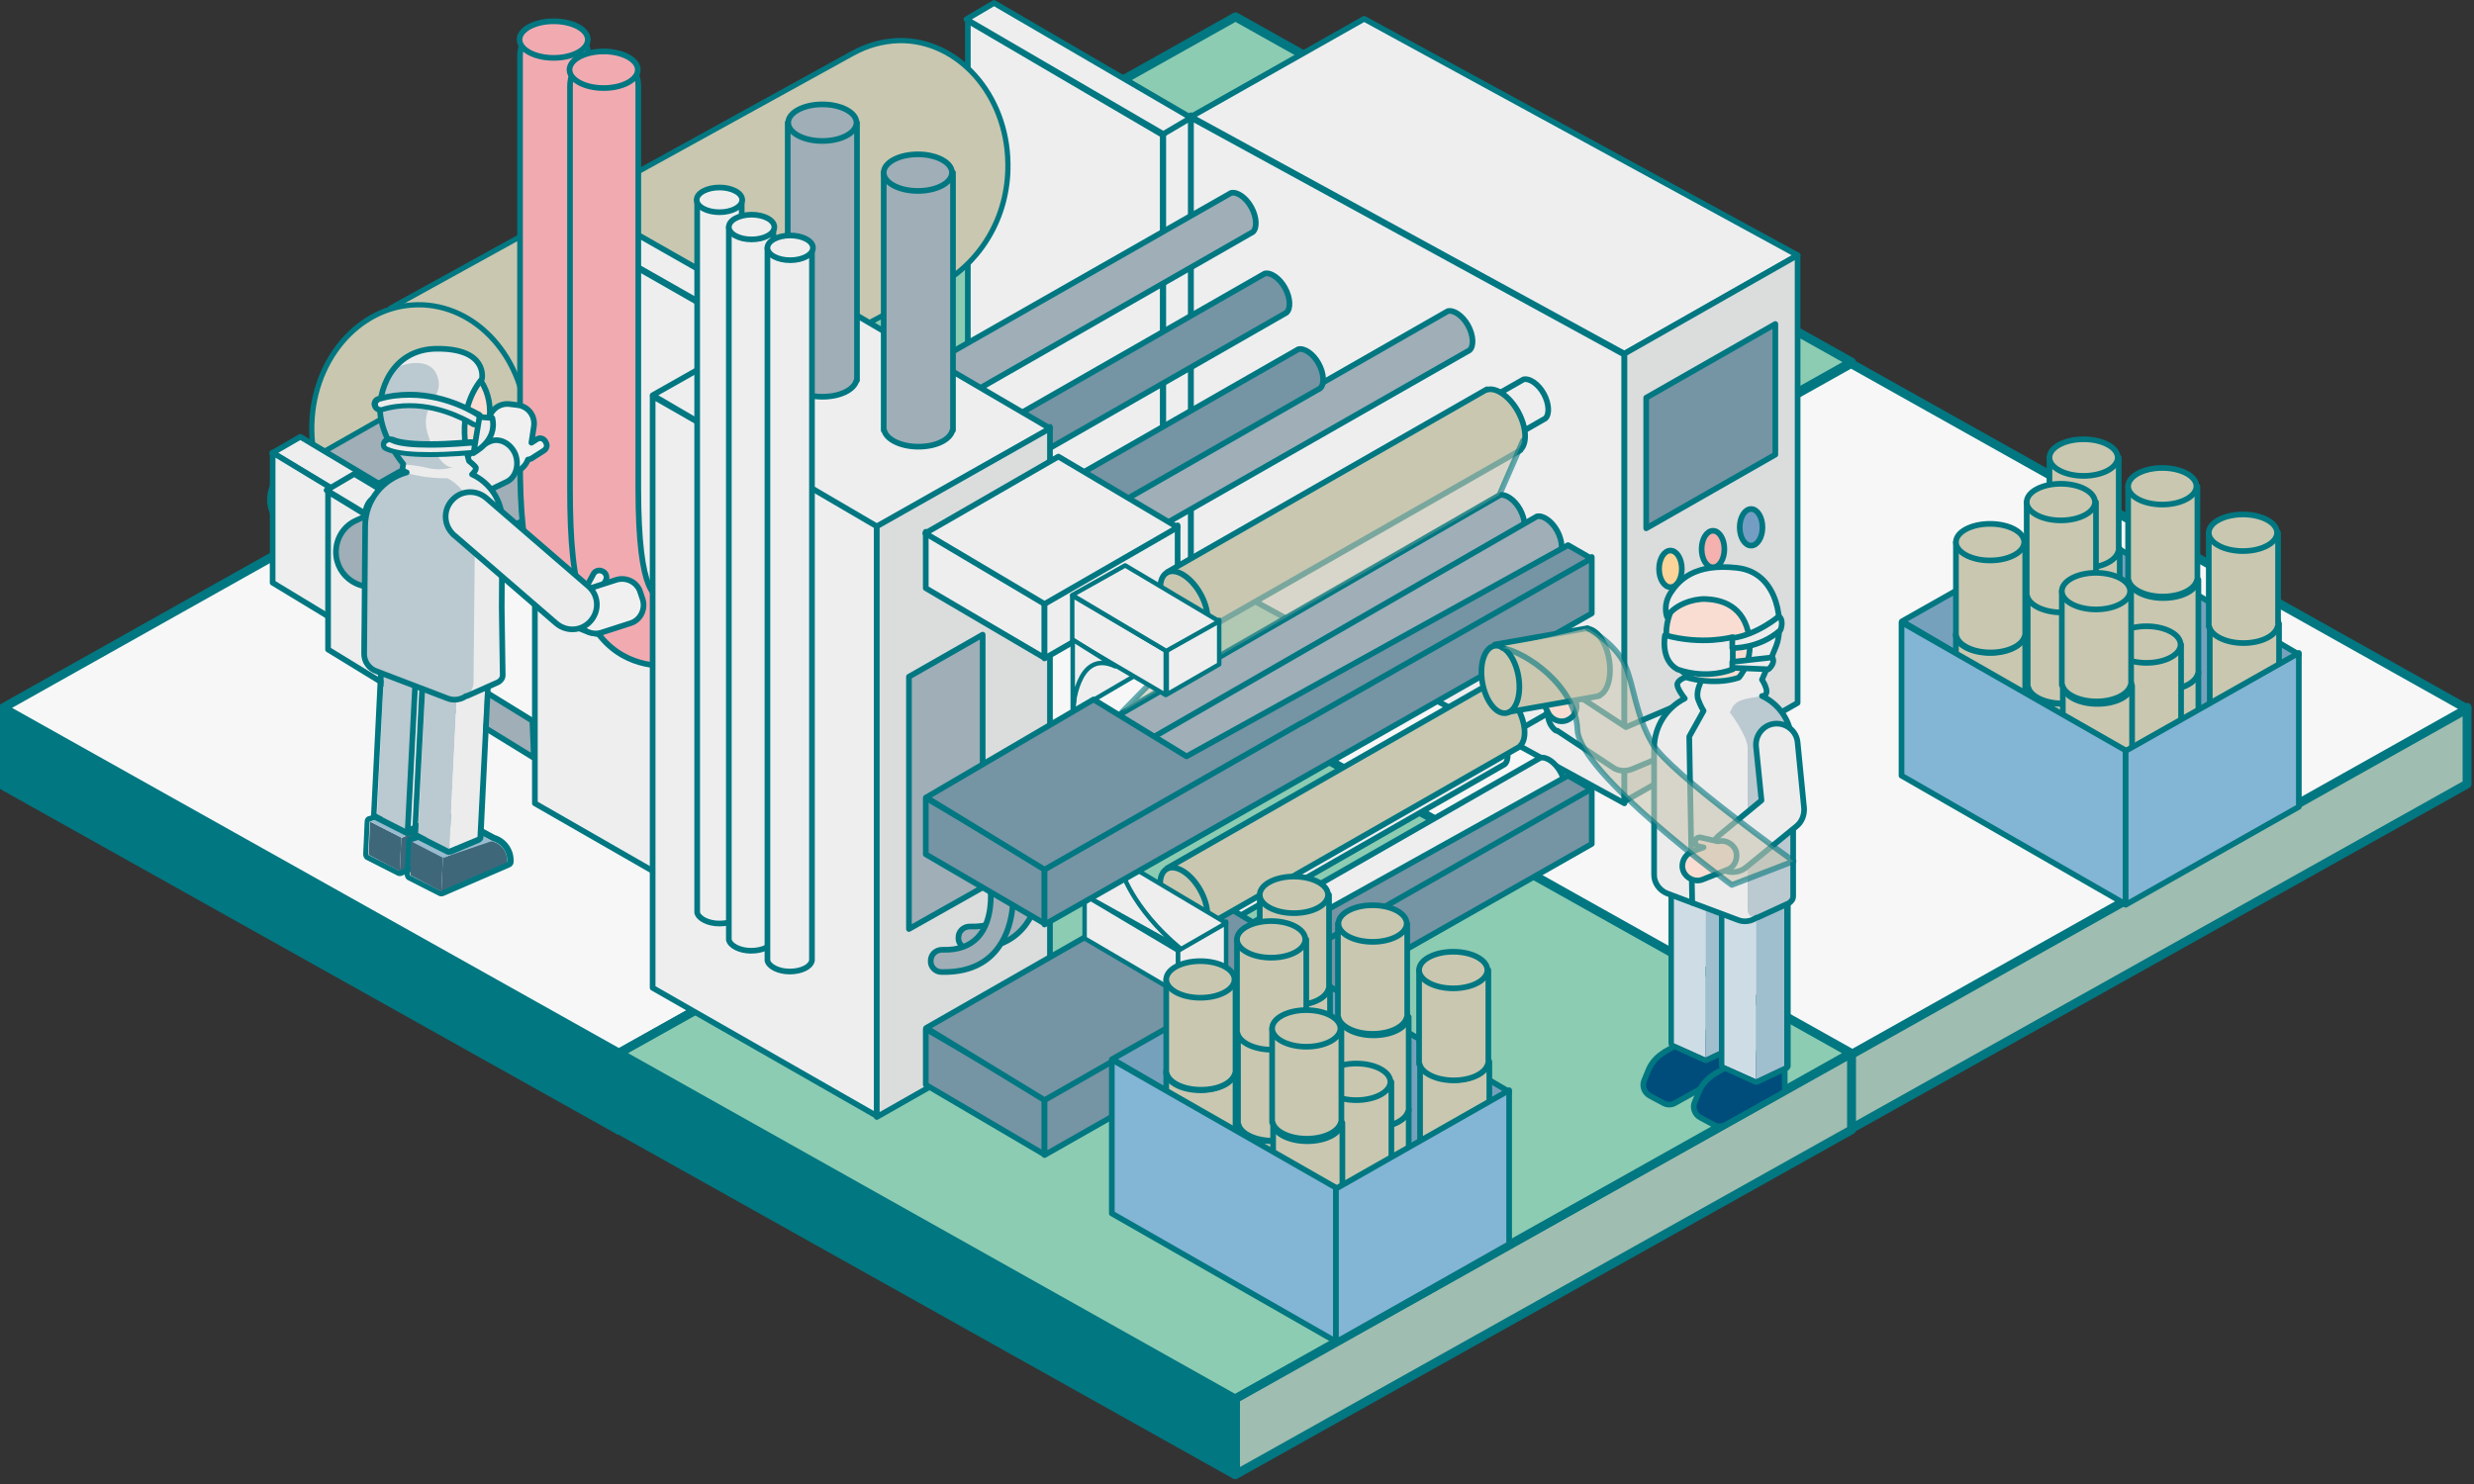 <?xml version="1.0" encoding="utf-8"?>
<!-- Generator: Adobe Illustrator 23.0.0, SVG Export Plug-In . SVG Version: 6.00 Build 0)  -->
<svg version="1.1" xmlns="http://www.w3.org/2000/svg" xmlns:xlink="http://www.w3.org/1999/xlink" x="0px" y="0px"
	 viewBox="0 0 500 300" style="enable-background:new 0 0 500 300;" xml:space="preserve">
<rect x="0" y="0" width="500" height="300" fill="#333333" stroke="none"/>
<style type="text/css">
	.st0{fill:#9FBDB0;stroke:#007781;stroke-width:1.796;stroke-linecap:round;stroke-linejoin:round;stroke-miterlimit:10;}
	.st1{fill:#8CCCB3;stroke:#007781;stroke-width:1.796;stroke-linecap:round;stroke-linejoin:round;stroke-miterlimit:10;}
	.st2{fill:#007781;stroke:#007781;stroke-width:1.796;stroke-linecap:round;stroke-linejoin:round;stroke-miterlimit:10;}
	.st3{fill:#F7F7F7;stroke:#007781;stroke-width:1.796;stroke-linecap:round;stroke-linejoin:round;stroke-miterlimit:10;}
	.st4{fill:#EEEEEF;stroke:#007781;stroke-width:1.146;stroke-linecap:round;stroke-linejoin:round;stroke-miterlimit:10;}
	.st5{fill:#C9C7B0;stroke:#007781;stroke-width:1.057;stroke-linecap:round;stroke-linejoin:round;stroke-miterlimit:10;}
	.st6{fill:#EEEEEF;stroke:#007781;stroke-width:1.057;stroke-linecap:round;stroke-linejoin:round;stroke-miterlimit:10;}
	.st7{fill:#9FAEB7;stroke:#007781;stroke-width:1.057;stroke-linecap:round;stroke-linejoin:round;stroke-miterlimit:10;}
	.st8{fill:#9FAEB7;stroke:#007781;stroke-width:1.146;stroke-linecap:round;stroke-linejoin:round;stroke-miterlimit:10;}
	.st9{fill:#F2AAB1;stroke:#007781;stroke-width:1.146;stroke-linecap:round;stroke-linejoin:round;stroke-miterlimit:10;}
	.st10{fill:#7594A4;stroke:#007781;stroke-width:1.146;stroke-linecap:round;stroke-linejoin:round;stroke-miterlimit:10;}
	.st11{fill:#DBDCDC;stroke:#007781;stroke-width:1.146;stroke-linecap:round;stroke-linejoin:round;stroke-miterlimit:10;}
	.st12{fill:#FAD499;stroke:#007781;stroke-width:1.146;stroke-linecap:round;stroke-linejoin:round;stroke-miterlimit:10;}
	.st13{fill:#F4B1AE;stroke:#007781;stroke-width:1.146;stroke-linecap:round;stroke-linejoin:round;stroke-miterlimit:10;}
	.st14{fill:#749DC4;stroke:#007781;stroke-width:1.146;stroke-linecap:round;stroke-linejoin:round;stroke-miterlimit:10;}
	.st15{fill:#C9C7B0;stroke:#007781;stroke-width:1.146;stroke-linecap:round;stroke-linejoin:round;stroke-miterlimit:10;}
	.st16{fill:#EEEEEF;stroke:#007781;stroke-width:0.902;stroke-linecap:round;stroke-linejoin:round;stroke-miterlimit:10;}
	
		.st17{opacity:0.6;fill:#C9C7B0;stroke:#007781;stroke-width:1.146;stroke-linecap:round;stroke-linejoin:round;stroke-miterlimit:10;}
	.st18{fill:#004D7C;stroke:#007781;stroke-width:1.146;stroke-linecap:round;stroke-linejoin:round;stroke-miterlimit:10;}
	.st19{fill:#CEDDE5;}
	.st20{fill:#9FBECE;}
	.st21{fill:#007781;}
	.st22{fill:#ECECED;stroke:#007781;stroke-width:1.146;stroke-linecap:round;stroke-linejoin:round;stroke-miterlimit:10;}
	.st23{fill:#BBC9D0;}
	.st24{fill:#ECECED;}
	.st25{fill:none;stroke:#9FBECE;stroke-width:1.146;stroke-linecap:round;stroke-linejoin:round;stroke-miterlimit:10;}
	.st26{fill:#FADDD2;stroke:#007781;stroke-width:1.146;stroke-linecap:round;stroke-linejoin:round;stroke-miterlimit:10;}
	.st27{fill:none;stroke:#007781;stroke-width:1.146;stroke-linecap:round;stroke-linejoin:round;stroke-miterlimit:10;}
	.st28{fill:#75A1BD;stroke:#007781;stroke-width:1.146;stroke-linecap:round;stroke-linejoin:round;stroke-miterlimit:10;}
	.st29{fill:#83B5D5;stroke:#007781;stroke-width:1.146;stroke-linecap:round;stroke-linejoin:round;stroke-miterlimit:10;}
	.st30{fill:#F0F0F0;stroke:#007781;stroke-width:1.146;stroke-linecap:round;stroke-linejoin:round;stroke-miterlimit:10;}
	.st31{fill:#3E677A;}
	.st32{fill:#99BBCD;}
</style>
<g id="レイヤー_2">
	<g>
		<polygon class="st0" points="374.2,89.2 249.7,158.9 249.7,143.4 374.2,73.7 		"/>
		<polygon class="st1" points="249.7,143.1 125.2,73.2 249.7,3.4 374.2,73.2 		"/>
	</g>
	<g>
		<polygon class="st0" points="249.5,158.8 125.1,228.5 125.1,213 249.5,143.3 		"/>
		<polygon class="st2" points="0.6,158.8 125.1,228.5 125.1,213 0.6,143.3 		"/>
		<polygon class="st3" points="125.1,212.9 0.6,143.1 125.1,73.2 249.6,143.1 		"/>
	</g>
	<g>
		<polygon class="st0" points="498.6,158.5 374.1,228.2 374.1,212.7 498.6,143 		"/>
		<polygon class="st2" points="249.6,158.5 374.1,228.2 374.1,212.7 249.6,143 		"/>
		<polygon class="st3" points="374.1,213.2 249.5,143.3 374.1,73.5 498.6,143.3 		"/>
	</g>
	<g>
		<polygon class="st2" points="125.1,228.4 249.6,298.1 249.6,282.6 125.1,212.9 		"/>
		<polygon class="st0" points="374.2,228.4 249.7,298.1 249.7,282.6 374.2,212.9 		"/>
		<polygon class="st1" points="249.6,282.8 125.1,212.9 249.6,143.1 374.1,212.9 		"/>
	</g>
</g>
<g id="レイヤー_1">
	<g>
		<g>
			<polygon class="st4" points="235,121.7 195.6,98.6 195.6,4.2 235,27.3 			"/>
			<polygon class="st4" points="240.7,117.6 235.1,120.9 235.1,26.6 240.7,23.3 			"/>
			<polygon class="st4" points="240.7,23.8 235.1,27.1 195.3,3.9 200.9,0.6 			"/>
		</g>
		<g>
			<path class="st5" d="M203.7,33c-0.2-13.9-10.1-25-22-24.8c-3.4,0.1-6.5,1-9.4,2.6L78.9,62.3L94.5,109c0,0,86.7-46.7,95-51.2
				C197.8,53.4,203.9,44.2,203.7,33z"/>
			
				<ellipse transform="matrix(1 -1.494167e-02 1.494167e-02 1 -1.286 1.276)" class="st5" cx="84.7" cy="86.7" rx="21.7" ry="25.1"/>
			
				<ellipse transform="matrix(1 -1.494167e-02 1.494167e-02 1 -1.286 1.276)" class="st6" cx="84.7" cy="86.7" rx="6.6" ry="7.6"/>
			<path class="st7" d="M89.6,86.6c0-3.1-2.3-5.7-5-5.6c-0.5,0-1,0.1-1.5,0.3l0,0l0,0c-0.4,0.2-0.7,0.4-1.1,0.6L57.9,95.6l3.2,10.8
				l25.5-14.4c0.1,0,0.2-0.1,0.3-0.1l0.1-0.1l0,0C88.6,90.7,89.7,88.8,89.6,86.6z"/>
			
				<ellipse transform="matrix(1 -1.494167e-02 1.494167e-02 1 -1.503 0.899)" class="st7" cx="59.4" cy="101" rx="4.9" ry="5.7"/>
		</g>
		<g>
			<polygon class="st4" points="77.1,98.1 71.5,101.4 55,91.6 60.7,88.3 			"/>
			<polygon class="st4" points="68.3,125.8 55.1,117.8 55.1,91.5 68.3,99.5 			"/>
			<path class="st8" d="M124.5,85.7l-38.6,17.7c-2.5,1.1-4.1,3.6-4.1,6.4v0c0,5.1,5.3,8.5,9.9,6.4l31.8-14.5L124.5,85.7z"/>
			<polygon class="st4" points="82.3,141.1 66.3,131.3 66.3,99.4 82.3,109.2 			"/>
			<polygon class="st4" points="88.1,137.1 82.4,140.4 82.4,108.5 88.1,105.2 			"/>
			<polygon class="st4" points="88.1,105.7 82.4,109 66,99.1 71.6,95.8 			"/>
			<path class="st8" d="M110.6,87.6L72,105.2c-2.5,1.1-4.1,3.6-4.1,6.4v0c0,5.1,5.3,8.5,9.9,6.4l31.8-14.5L110.6,87.6z"/>
			<polygon class="st4" points="153.4,188.4 108.1,162.4 108.1,42.3 153.4,68.2 			"/>
			<polygon class="st4" points="159.2,184.3 153.5,187.6 153.5,67.5 159.2,64.2 			"/>
			<polygon class="st4" points="159.2,64.7 153.5,68 107.8,42 113.5,38.7 			"/>
			<polygon class="st8" points="73.8,124.9 107.6,145.7 107.9,153.2 73.7,132.2 			"/>
			<path class="st9" d="M124.2,128.5c-4.5,0-12.7-1.6-16.5-12.5c-1.9-5.3-2.6-12.3-2.6-23.4V11.3c0-3.8,3.1-6.9,6.9-6.9
				s6.9,3.1,6.9,6.9v81.3c0,22.2,3.7,22.2,5.4,22.2c3.8,0,6.9,3.1,6.9,6.9S128,128.5,124.2,128.5z"/>
			<g>
				<ellipse class="st9" cx="111.9" cy="8" rx="6.9" ry="3.7"/>
			</g>
			<path class="st9" d="M134.3,134.6c-4.5,0-12.7-1.6-16.5-12.5c-1.9-5.3-2.6-12.3-2.6-23.4V17.4c0-3.8,3.1-6.9,6.9-6.9
				s6.9,3.1,6.9,6.9v81.3c0,22.2,3.7,22.2,5.4,22.2c3.8,0,6.9,3.1,6.9,6.9C141.2,131.6,138.1,134.6,134.3,134.6z"/>
			<g>
				<ellipse class="st9" cx="122" cy="14.1" rx="6.9" ry="3.7"/>
			</g>
		</g>
		<g>
			<polygon class="st4" points="328.3,162.4 240.7,114.5 240.7,23.8 328.3,71.7 			"/>
			<g>
				<path class="st8" d="M222.7,113.2L297,70.8l0,0c0.9-0.8,0.8-3-0.3-5c-1.1-2-2.9-3.2-4.1-2.9l0,0l-74.3,42.5L222.7,113.2z"/>
				
					<ellipse transform="matrix(0.871 -0.491 0.491 0.871 -25.222 122.41)" class="st8" cx="220.5" cy="109.2" rx="2.5" ry="4.6"/>
			</g>
			<g>
				<path class="st8" d="M188.4,84l64.8-37.1l0,0c0.9-0.8,0.8-3-0.3-5c-1.1-2-2.9-3.2-4.1-2.9l0,0L183.9,76L188.4,84z"/>
				<ellipse transform="matrix(0.871 -0.491 0.491 0.871 -15.293 101.795)" class="st8" cx="186.2" cy="80" rx="2.5" ry="4.6"/>
			</g>
			<g>
				<path class="st10" d="M195.2,100.3L260,63.2l0,0c0.9-0.8,0.8-3-0.3-5c-1.1-2-2.9-3.2-4.1-2.9l0,0l-64.8,37.1L195.2,100.3z"/>
				
					<ellipse transform="matrix(0.871 -0.491 0.491 0.871 -22.436 107.224)" class="st10" cx="193" cy="96.3" rx="2.5" ry="4.6"/>
			</g>
			<g>
				<path class="st10" d="M202,115.6l64.8-37.1l0,0c0.9-0.8,0.8-3-0.3-5c-1.1-2-2.9-3.2-4.1-2.9l0,0l-64.8,37.1L202,115.6z"/>
				
					<ellipse transform="matrix(0.871 -0.491 0.491 0.871 -29.093 112.528)" class="st10" cx="199.7" cy="111.7" rx="2.5" ry="4.6"/>
			</g>
			<polygon class="st4" points="328.3,71.5 240.7,23.6 275.7,3.8 363.3,51.6 			"/>
			<polygon class="st11" points="363.3,142.1 328.3,162 328.3,71.5 363.3,51.6 			"/>
			<polygon class="st10" points="358.8,91.9 332.7,106.8 332.7,80.4 358.8,65.5 			"/>
			<ellipse class="st12" cx="337.6" cy="115" rx="2.3" ry="3.7"/>
			<ellipse class="st13" cx="346.2" cy="111" rx="2.3" ry="3.7"/>
			<ellipse class="st14" cx="353.9" cy="106.6" rx="2.3" ry="3.7"/>
		</g>
		<g>
			<polygon class="st4" points="177.2,225.6 131.9,199.7 131.9,80.1 177.2,106 			"/>
			<polygon class="st11" points="212.2,205.9 177.2,225.8 177.2,106.1 212.2,86.3 			"/>
			<polygon class="st8" points="198.6,179.4 183.7,187.8 183.7,136.8 198.6,128.3 			"/>
			<polygon class="st4" points="212.2,86.6 177.2,106.4 131.9,79.9 166.9,60.1 			"/>
			<g>
				<path class="st8" d="M159.2,24.8v52.1h0.1c0.4,1.8,3.3,3.3,6.9,3.3s6.4-1.4,6.9-3.3h0.1V24.8H159.2z"/>
				<ellipse class="st8" cx="166.2" cy="24.8" rx="6.9" ry="3.7"/>
			</g>
			<g>
				<path class="st8" d="M178.6,34.9v52.1h0.1c0.4,1.8,3.3,3.3,6.9,3.3s6.4-1.4,6.9-3.3h0.1V34.9H178.6z"/>
				<ellipse class="st8" cx="185.5" cy="34.9" rx="6.9" ry="3.7"/>
			</g>
			<g>
				<path class="st4" d="M140.9,40.4v144.1h0c0.3,1.2,2.2,2.2,4.5,2.2c2.3,0,4.2-0.9,4.5-2.2h0V40.4H140.9z"/>
				<ellipse class="st4" cx="145.4" cy="40.4" rx="4.6" ry="2.5"/>
			</g>
			<g>
				<path class="st4" d="M147.3,45.9V190h0c0.3,1.2,2.2,2.2,4.5,2.2s4.2-0.9,4.5-2.2h0V45.9H147.3z"/>
				<ellipse class="st4" cx="151.9" cy="45.9" rx="4.6" ry="2.5"/>
			</g>
			<g>
				<path class="st4" d="M155.1,50.1v144.1h0c0.3,1.2,2.2,2.2,4.5,2.2c2.3,0,4.2-0.9,4.5-2.2h0V50.1H155.1z"/>
				<ellipse class="st4" cx="159.7" cy="50.1" rx="4.6" ry="2.5"/>
			</g>
			<polygon class="st4" points="211.1,133 187.1,118.9 187.1,107.5 211.1,121.6 			"/>
			<polygon class="st4" points="238,117.6 211.1,133.1 211.1,121.7 238,106.2 			"/>
			<polygon class="st4" points="238,106.6 211.1,122.1 187,107.8 213.9,92.3 			"/>
		</g>
		<g>
			<g>
				<path class="st4" d="M239.3,191.6l64.8-37.1l0,0c0.9-0.8,0.8-3-0.3-5c-1.1-2-2.9-3.2-4.1-2.9l0,0l-64.8,37.1L239.3,191.6z"/>
				
					<ellipse transform="matrix(0.871 -0.491 0.491 0.871 -61.591 140.674)" class="st4" cx="237.1" cy="187.6" rx="2.5" ry="4.6"/>
			</g>
			<g>
				<path class="st4" d="M250.9,198.2l64.8-37.1l0,0c0.9-0.8,0.8-3-0.3-5c-1.1-2-2.9-3.2-4.1-2.9l0,0l-64.8,37.1L250.9,198.2z"/>
				
					<ellipse transform="matrix(0.871 -0.491 0.491 0.871 -63.344 147.217)" class="st4" cx="248.7" cy="194.2" rx="2.5" ry="4.6"/>
			</g>
			<polygon class="st10" points="211.1,233.4 187.1,219.3 187.1,208 211.1,222 			"/>
			<polygon class="st10" points="321.7,170.6 211.1,233.5 211.1,222.1 321.7,159.3 			"/>
			<polygon class="st10" points="321.6,159.5 316.9,156.8 258.2,189.5 239.3,178 187.2,207.8 211.1,222.4 263.1,192.7 263.2,192.8 
							"/>
		</g>
		<g>
			<g>
				<g>
					<path class="st4" d="M247.5,181.6l64.8-37.1l0,0c0.9-0.8,0.8-3-0.3-5c-1.1-2-2.9-3.2-4.1-2.9l0,0L243,173.7L247.5,181.6z"/>
					
						<ellipse transform="matrix(0.871 -0.491 0.491 0.871 -55.651 143.389)" class="st4" cx="245.2" cy="177.7" rx="2.5" ry="4.6"/>
				</g>
				<g>
					<path class="st15" d="M242.7,187.8l64.5-36.9l0-0.1c1.4-1.3,1.2-4.6-0.5-7.7c-1.8-3.1-4.5-5-6.3-4.4l0-0.1l-64.5,36.9
						L242.7,187.8z"/>
					<ellipse transform="matrix(0.871 -0.491 0.491 0.871 -58.404 141)" class="st15" cx="239.3" cy="181.7" rx="3.8" ry="7"/>
				</g>
				<g>
					<polygon class="st16" points="238.1,200.8 219.2,189.7 219.2,180.7 238.1,191.8 					"/>
					<polygon class="st16" points="247.8,195.2 238.1,200.9 238.1,191.9 247.8,186.3 					"/>
					<polygon class="st16" points="247.8,186.6 238.1,192.2 219.1,180.9 228.8,175.3 					"/>
				</g>
			</g>
			<polygon class="st16" points="216.9,143.9 233.1,134.4 218.2,127.8 			"/>
			<path class="st16" d="M226.6,175.8c0,0,2,7.6,11.9,15.9c0,0-18.3-10.2-18.3-10.2l1.3-14.9L226.6,175.8z"/>
			<g>
				<path class="st8" d="M196.4,191.8c-0.2,0-0.3,0-0.5,0c-1.3,0-2.3-1.1-2.2-2.3c0-1.2,1-2.2,2.3-2.2c0,0,0,0,0.1,0
					c3.2,0.1,5.5-0.8,7.1-2.5c3.2-3.4,2.6-9.4,2.6-9.4c-0.1-1.3,0.8-2.4,2-2.5c1.3-0.1,2.4,0.8,2.5,2c0,0.3,0.8,8-3.8,13
					C204.1,190.5,200.7,191.8,196.4,191.8z"/>
				<path class="st8" d="M190.8,196.5c-0.2,0-0.3,0-0.5,0c-1.3,0-2.3-1.1-2.2-2.3c0-1.2,1-2.2,2.3-2.2c0,0,0,0,0.1,0
					c3.2,0.1,5.5-0.8,7.1-2.5c3.2-3.4,2.6-9.4,2.6-9.4c-0.1-1.3,0.8-2.4,2-2.5c1.3-0.1,2.4,0.8,2.5,2c0,0.3,0.8,8-3.8,13
					C198.5,195.2,195.1,196.5,190.8,196.5z"/>
				<g>
					<path class="st8" d="M219.7,158.7l87.8-50.7l0,0c0.9-0.8,0.8-3-0.3-5c-1.1-2-2.9-3.2-4.1-2.9l0,0l-87.8,50.7L219.7,158.7z"/>
					
						<ellipse transform="matrix(0.871 -0.491 0.491 0.871 -47.337 124.49)" class="st4" cx="213.4" cy="152.4" rx="2.5" ry="4.6"/>
				</g>
				<g>
					<path class="st8" d="M227.2,163l87.8-50.7l0,0c0.9-0.8,0.8-3-0.3-5c-1.1-2-2.9-3.2-4.1-2.9l0,0L222.7,155L227.2,163z"/>
					<ellipse transform="matrix(0.871 -0.491 0.491 0.871 -49.09 131.033)" class="st4" cx="225" cy="159" rx="2.5" ry="4.6"/>
				</g>
				<polygon class="st10" points="211.1,186.7 187.1,172.7 187.1,161.3 211.1,175.4 				"/>
				<polygon class="st10" points="321.7,124 211.1,186.9 211.1,175.5 321.7,112.6 				"/>
				<polygon class="st10" points="321.6,112.9 316.9,110.2 239.8,152.9 221,141.4 187.2,161.2 211.1,175.8 263.1,146.1 263.2,146.1 
									"/>
			</g>
			<g>
				<g>
					<path class="st4" d="M247.5,121.7l64.8-37.1l0,0c0.9-0.8,0.8-3-0.3-5c-1.1-2-2.9-3.2-4.1-2.9l0,0L243,113.7L247.5,121.7z"/>
					
						<ellipse transform="matrix(0.871 -0.491 0.491 0.871 -26.201 135.656)" class="st4" cx="245.2" cy="117.7" rx="2.5" ry="4.6"/>
				</g>
				<g>
					<path class="st15" d="M242.7,127.9L307.3,91l0-0.1c1.4-1.3,1.2-4.6-0.5-7.7s-4.5-5-6.3-4.4l0-0.1l-64.5,36.9L242.7,127.9z"/>
					
						<ellipse transform="matrix(0.871 -0.491 0.491 0.871 -28.954 133.267)" class="st15" cx="239.3" cy="121.8" rx="3.8" ry="7"/>
				</g>
				<polyline class="st17" points="307.8,89.1 303,100.1 226.8,143.9 244.6,125.7 				"/>
				<g>
					<polygon class="st16" points="235.6,140.5 216.7,129.4 216.7,120.4 235.6,131.5 					"/>
					<polygon class="st16" points="246.4,134.3 235.8,140.4 235.8,131.5 246.4,125.3 					"/>
					<polygon class="st16" points="246.4,125.6 235.7,131.6 216.7,120.3 227.4,114.3 					"/>
				</g>
			</g>
			<path class="st16" d="M216.8,129.3v14.4c0,0,0.7-12.7,8.6-9L216.8,129.3z"/>
		</g>
	</g>
	<g>
		<path class="st18" d="M346.1,209c-1-0.5-2.2-0.5-3.2,0l-6.6,3.7c0,0,0,0,0,0l-0.1,0.1l0,0c-1.3,0.8-2.4,2-3,3.4l-0.9,2.2
			c-0.5,1.1,0,2.5,1.1,3.1l2.8,1.5c0.7,0.4,1.6,0.4,2.3,0l12-6.7v-4c0-0.6-0.3-1.1-0.8-1.4L346.1,209z"/>
		<g>
			<polygon class="st19" points="344.7,213.8 338.2,210.9 338.2,178.4 344.7,181.3 			"/>
			<polygon class="st20" points="350.4,211.1 344.7,213.8 344.7,180.6 350.4,177.9 			"/>
			<g>
				<path class="st21" d="M350.4,177.9v33.2l-5.7,2.7v0l-6.4-2.9v-32.5l6.4,2.9v-0.7L350.4,177.9 M350.4,176.8c-0.2,0-0.3,0-0.5,0.1
					l-5.7,2.7c-0.1,0-0.2,0.1-0.2,0.1l-5.2-2.4c-0.2-0.1-0.3-0.1-0.5-0.1c-0.2,0-0.4,0.1-0.6,0.2c-0.3,0.2-0.5,0.6-0.5,1v32.5
					c0,0.4,0.3,0.9,0.7,1l6.4,2.9c0.2,0.1,0.3,0.1,0.5,0.1c0.2,0,0.4-0.1,0.6-0.2l5.6-2.6c0.4-0.2,0.7-0.6,0.7-1v-33.2
					c0-0.4-0.2-0.8-0.5-1C350.8,176.9,350.6,176.8,350.4,176.8L350.4,176.8z"/>
			</g>
		</g>
		<path class="st18" d="M356.3,213.4c-1-0.5-2.2-0.5-3.2,0l-6.6,3.7c0,0,0,0,0,0l-0.1,0.1l0,0c-1.3,0.8-2.4,2-3,3.4l-0.9,2.2
			c-0.5,1.1,0,2.5,1.1,3.1l2.8,1.5c0.7,0.4,1.6,0.4,2.3,0l12-6.7v-4c0-0.6-0.3-1.1-0.8-1.4L356.3,213.4z"/>
		<g>
			<polygon class="st19" points="354.9,218.2 348.4,215.3 348.4,182.7 354.9,185.7 			"/>
			<polygon class="st20" points="360.6,215.5 354.9,218.2 354.9,185 360.6,182.3 			"/>
			<g>
				<path class="st21" d="M360.6,182.3v33.2l-5.7,2.7v0l-6.4-2.9v-32.5l6.4,2.9V185L360.6,182.3 M360.6,181.2c-0.2,0-0.3,0-0.5,0.1
					l-5.7,2.7c-0.1,0-0.2,0.1-0.2,0.1l-5.2-2.4c-0.2-0.1-0.3-0.1-0.5-0.1c-0.2,0-0.4,0.1-0.6,0.2c-0.3,0.2-0.5,0.6-0.5,1v32.5
					c0,0.4,0.3,0.9,0.7,1l6.4,2.9c0.2,0.1,0.3,0.1,0.5,0.1c0.2,0,0.4-0.1,0.6-0.2l5.6-2.6c0.4-0.2,0.7-0.6,0.7-1v-33.2
					c0-0.4-0.2-0.8-0.5-1C361,181.2,360.8,181.2,360.6,181.2L360.6,181.2z"/>
			</g>
		</g>
		<path class="st22" d="M314.3,147.6c-1.6-1.4-1.9-3.7-0.8-5.5c1.3-1.9,3.9-2.5,5.8-1.2l9.3,6.1l10.1-4.3c2.1-0.9,4.6,0.1,5.5,2.2
			c0.9,2.1-0.1,4.6-2.2,5.5l-12.2,5.1c-1.3,0.5-2.8,0.4-3.9-0.4l-11.2-7.4C314.6,147.8,314.4,147.7,314.3,147.6z"/>
		<g>
			<path class="st23" d="M357,183.2l-13.8-5.1c-1.5-0.5-2.5-1.9-2.5-3.5V150c0-7.3,7.3-12.3,14.2-9.8l0.4,0.1
				c4.1,1.5,6.8,5.4,6.8,9.8v29.5C362,182.3,359.4,184.1,357,183.2z"/>
			<path class="st24" d="M351.2,186l-14.4-5.4c-1.5-0.6-2.6-2.1-2.6-3.7v-25.6c0-7.9,7.8-13.4,15.2-10.6h0c4.3,1.6,7.1,5.7,7.1,10.3
				v31.3C356.5,185.1,353.8,187,351.2,186z"/>
			<path class="st23" d="M362.4,148.5l-10.8-8.3l-2,3.8c0,0,3.5,4.6,3.6,7.1c0,3.1,0,32.9,0,32.9c0,1.1,1.2,1.9,2.2,1.4l6.1-2.8
				c0.5-0.2,0.9-0.8,0.9-1.4V148.5z"/>
			<path class="st25" d="M341.4,156.1"/>
			
				<ellipse transform="matrix(0.354 -0.935 0.935 0.354 104.769 406.962)" class="st26" cx="347.1" cy="127.6" rx="10.8" ry="10.1"/>
			<path class="st24" d="M340.7,141.4c0,0-1.9-2.3-1.7-3.2c0.3-0.9,1.7-1.3,1.7-1.3s5.4,1.8,10.7,0.1c0,0,3.6-3.7,2.2-9.5
				s-6.2-7-8.9-7c-2.6,0-6.3,1.8-7.8,4.1c0,0-0.9-2.3,0.7-4.8s4.8-6.1,13.5-5.1c8.7,1,9.4,11.9,7.9,15.7s-2.9,6.9-2.9,6.9
				s1.6,2.4,0.6,3.1c-1,0.7-4.8,0.5-6.1,2C349.1,144,340.7,141.4,340.7,141.4z"/>
			<path class="st27" d="M340.5,141.2c-0.5-0.6-1.7-2.3-1.5-3c0.3-0.9,1.7-1.3,1.7-1.3s5.4,1.8,10.7,0.1c0,0,3.3-3.5,1.9-9.3
				c-1.4-5.8-6.2-6.5-8.6-6.6c-2.6-0.1-6.3,1.2-7.8,3.6c0,0-0.9-2.3,0.7-4.8s4.8-6.1,13.5-5.1c8.7,1,9.4,11.9,7.9,15.7
				c-1.5,3.8-2.9,6.9-2.9,6.9s1.6,2.4,0.6,3.1c-0.1,0.1-0.3,0.2-0.6,0.2c3,1.4,5.2,4.2,5.8,7.4l0.5,0.4v32.7c0,0.6-0.4,1.1-0.9,1.4
				l-6.1,2.8c-0.1,0.1-0.3,0.1-0.4,0.1c-1,0.7-2.4,1-3.7,0.5l-14.4-5.4c-1.5-0.6-2.6-2.1-2.6-3.7v-25.6
				C334.3,146.8,336.9,143,340.5,141.2z"/>
			<path class="st22" d="M350.1,128.8c0,0-6,1.7-13.6-0.4c0,0-1,5,2.5,6.9c0,0,5.3,2.2,11.2,0V128.8z"/>
			<path class="st27" d="M343.6,138.2c0,0-0.9,1.8-0.4,3.2c0.5,1.4,1.1,2.3,1.1,2.3l-2.9,5.2l0.6,33.6"/>
		</g>
		<path class="st26" d="M318.4,141.6L318.4,141.6L318.4,141.6L318.4,141.6l0.3-3.6c0-0.5-0.3-0.9-0.8-1l0,0c-0.5,0-0.9,0.3-1,0.8
			l-0.1,1l-1.3-2.2c-0.8-1.4-2.7-1.9-4.1-1.1c-1.4,0.8-1.9,2.7-1.1,4.1l2.3,3.9l0,0l0.4,0.8l0,0l0.2,0.3l0,0
			c0.9,1.2,2.6,1.6,3.9,0.8C318.5,144.6,319,143,318.4,141.6z"/>
		<path class="st22" d="M350.2,176.3c-1.2,0-2.5-0.5-3.4-1.5c-1.5-1.8-1.2-4.4,0.6-5.9l8.6-7.1l-1.1-10.9c-0.2-2.3,1.5-4.4,3.8-4.6
			c2.3-0.2,4.4,1.5,4.6,3.8l1.3,13.2c0.1,1.4-0.4,2.8-1.5,3.7l-10.4,8.5C352,176,351.1,176.3,350.2,176.3z"/>
		<path class="st26" d="M350.8,171.9c-0.6-1.4-2.2-2.2-3.6-1.8l0,0l0,0l0,0l-3.5-0.8c-0.5-0.1-1,0.2-1.1,0.7c-0.1,0.5,0.2,1,0.7,1.1
			l1,0.2l-2.4,0.9c-1.5,0.6-2.3,2.4-1.7,3.9c0.6,1.5,2.4,2.3,3.9,1.7l5.3-2.1l0,0C350.7,175,351.3,173.4,350.8,171.9z"/>
		<path class="st22" d="M359.5,124.6c0,0-4.3,3.7-9.4,4.4v2c0,0,5.4,0.2,9.7-3.6C360,127.1,360.5,125.2,359.5,124.6z"/>
		<path class="st22" d="M350.1,133.8v1.2l7.3,0.3c0,0,1.5-1.2,0.8-2.4L350.1,133.8z"/>
		<g>
			<path class="st15" d="M304.5,144l18.7-3.3l0-0.1c1.7-0.7,2.6-3.8,2-7.3s-2.5-6.1-4.4-6.2l0-0.1l-18.7,3.3L304.5,144z"/>
			
				<ellipse transform="matrix(0.985 -0.172 0.172 0.985 -19.113 54.376)" class="st15" cx="303.3" cy="137.2" rx="3.7" ry="6.9"/>
		</g>
		<path class="st17" d="M303.6,131c4.8,0.8,14.9,7.7,15.2,16.5c0.3,8.8,31.2,31.4,31.2,31.4l12.5-4.8c0,0-25-17.8-28.5-23.7
			c-3.5-5.9-3.7-11.7-5.6-16c-1.9-4.3-7.5-7.4-7.5-7.4"/>
	</g>
	<g>
		<polygon class="st28" points="464.6,132.3 429.6,152.1 384.4,125.6 419.4,105.8 		"/>
		<g>
			<path class="st15" d="M395.3,128.3v19h0.1c0.4,1.8,3.3,3.3,6.9,3.3c3.5,0,6.4-1.4,6.9-3.3h0.1v-19H395.3z"/>
			<ellipse class="st15" cx="402.2" cy="128.3" rx="6.9" ry="3.7"/>
		</g>
		<g>
			<path class="st15" d="M395.3,109.6v19h0.1c0.4,1.8,3.3,3.3,6.9,3.3c3.5,0,6.4-1.4,6.9-3.3h0.1v-19H395.3z"/>
			<ellipse class="st15" cx="402.2" cy="109.6" rx="6.9" ry="3.7"/>
		</g>
		<g>
			<path class="st15" d="M414.4,129.6v19h0.1c0.4,1.8,3.3,3.3,6.9,3.3c3.5,0,6.4-1.4,6.9-3.3h0.1v-19H414.4z"/>
			<ellipse class="st15" cx="421.3" cy="129.6" rx="6.9" ry="3.7"/>
		</g>
		<g>
			<path class="st15" d="M414.4,110.9v19h0.1c0.4,1.8,3.3,3.3,6.9,3.3c3.5,0,6.4-1.4,6.9-3.3h0.1v-19H414.4z"/>
			<ellipse class="st15" cx="421.3" cy="110.9" rx="6.9" ry="3.7"/>
		</g>
		<g>
			<path class="st15" d="M414.2,92.5v19h0.1c0.4,1.8,3.3,3.3,6.9,3.3c3.5,0,6.4-1.4,6.9-3.3h0.1v-19H414.2z"/>
			<ellipse class="st15" cx="421.1" cy="92.5" rx="6.9" ry="3.7"/>
		</g>
		<g>
			<path class="st15" d="M409.8,138.6v19h0.1c0.4,1.8,3.3,3.3,6.9,3.3c3.5,0,6.4-1.4,6.9-3.3h0.1v-19H409.8z"/>
			<ellipse class="st15" cx="416.7" cy="138.6" rx="6.9" ry="3.7"/>
		</g>
		<g>
			<path class="st15" d="M409.8,119.9v19h0.1c0.4,1.8,3.3,3.3,6.9,3.3c3.5,0,6.4-1.4,6.9-3.3h0.1v-19H409.8z"/>
			<ellipse class="st15" cx="416.7" cy="119.9" rx="6.9" ry="3.7"/>
		</g>
		<g>
			<path class="st15" d="M409.6,101.5v19h0.1c0.4,1.8,3.3,3.3,6.9,3.3c3.5,0,6.4-1.4,6.9-3.3h0.1v-19H409.6z"/>
			<ellipse class="st15" cx="416.5" cy="101.5" rx="6.9" ry="3.7"/>
		</g>
		<g>
			<path class="st15" d="M430.3,135.8v19h0.1c0.4,1.8,3.3,3.3,6.9,3.3c3.5,0,6.4-1.4,6.9-3.3h0.1v-19H430.3z"/>
			<ellipse class="st15" cx="437.2" cy="135.8" rx="6.9" ry="3.7"/>
		</g>
		<g>
			<path class="st15" d="M430.3,117.2v19h0.1c0.4,1.8,3.3,3.3,6.9,3.3c3.5,0,6.4-1.4,6.9-3.3h0.1v-19H430.3z"/>
			<ellipse class="st15" cx="437.2" cy="117.2" rx="6.9" ry="3.7"/>
		</g>
		<g>
			<path class="st15" d="M430.1,98.3v19h0.1c0.4,1.8,3.3,3.3,6.9,3.3c3.5,0,6.4-1.4,6.9-3.3h0.1v-19H430.1z"/>
			<ellipse class="st15" cx="437" cy="98.3" rx="6.9" ry="3.7"/>
		</g>
		<g>
			<path class="st15" d="M446.6,144.8v19h0.1c0.4,1.8,3.3,3.3,6.9,3.3c3.5,0,6.4-1.4,6.9-3.3h0.1v-19H446.6z"/>
			<ellipse class="st15" cx="453.6" cy="144.8" rx="6.9" ry="3.7"/>
		</g>
		<g>
			<path class="st15" d="M446.6,126.1v19h0.1c0.4,1.8,3.3,3.3,6.9,3.3c3.5,0,6.4-1.4,6.9-3.3h0.1v-19H446.6z"/>
			<ellipse class="st15" cx="453.6" cy="126.1" rx="6.9" ry="3.7"/>
		</g>
		<g>
			<path class="st15" d="M446.4,107.7v19h0.1c0.4,1.8,3.3,3.3,6.9,3.3c3.5,0,6.4-1.4,6.9-3.3h0.1v-19H446.4z"/>
			<ellipse class="st15" cx="453.3" cy="107.7" rx="6.9" ry="3.7"/>
		</g>
		<g>
			<path class="st15" d="M426.8,148.9v19h0.1c0.4,1.8,3.3,3.3,6.9,3.3c3.5,0,6.4-1.4,6.9-3.3h0.1v-19H426.8z"/>
			<ellipse class="st15" cx="433.8" cy="148.9" rx="6.9" ry="3.7"/>
		</g>
		<g>
			<path class="st15" d="M426.8,130.3v19h0.1c0.4,1.8,3.3,3.3,6.9,3.3c3.5,0,6.4-1.4,6.9-3.3h0.1v-19H426.8z"/>
			<ellipse class="st15" cx="433.8" cy="130.3" rx="6.9" ry="3.7"/>
		</g>
		<g>
			<ellipse class="st15" cx="423.9" cy="157.2" rx="6.9" ry="3.7"/>
		</g>
		<g>
			<path class="st15" d="M416.9,138.6v19h0.1c0.4,1.8,3.3,3.3,6.9,3.3c3.5,0,6.4-1.4,6.9-3.3h0.1v-19H416.9z"/>
			<ellipse class="st15" cx="423.9" cy="138.6" rx="6.9" ry="3.7"/>
		</g>
		<g>
			<path class="st15" d="M416.7,119.5v19h0.1c0.4,1.8,3.3,3.3,6.9,3.3c3.5,0,6.4-1.4,6.9-3.3h0.1v-19H416.7z"/>
			<ellipse class="st15" cx="423.6" cy="119.5" rx="6.9" ry="3.7"/>
		</g>
		<polygon class="st29" points="429.6,182.8 384.3,156.8 384.3,125.8 429.6,151.7 		"/>
		<polygon class="st29" points="464.6,163.1 429.6,182.9 429.6,151.8 464.6,132 		"/>
	</g>
	<g>
		<polygon class="st28" points="305,220.7 270,240.5 224.8,214.1 259.8,194.2 		"/>
		<g>
			<path class="st15" d="M235.7,216.7v19h0.1c0.4,1.8,3.3,3.3,6.9,3.3s6.4-1.4,6.9-3.3h0.1v-19H235.7z"/>
			<ellipse class="st15" cx="242.6" cy="216.7" rx="6.9" ry="3.7"/>
		</g>
		<g>
			<path class="st15" d="M235.7,198v19h0.1c0.4,1.8,3.3,3.3,6.9,3.3s6.4-1.4,6.9-3.3h0.1v-19H235.7z"/>
			<ellipse class="st15" cx="242.6" cy="198" rx="6.9" ry="3.7"/>
		</g>
		<g>
			<path class="st15" d="M254.8,218v19h0.1c0.4,1.8,3.3,3.3,6.9,3.3c3.5,0,6.4-1.4,6.9-3.3h0.1v-19H254.8z"/>
			<ellipse class="st15" cx="261.7" cy="218" rx="6.9" ry="3.7"/>
		</g>
		<g>
			<path class="st15" d="M254.8,199.4v19h0.1c0.4,1.8,3.3,3.3,6.9,3.3c3.5,0,6.4-1.4,6.9-3.3h0.1v-19H254.8z"/>
			<ellipse class="st15" cx="261.7" cy="199.4" rx="6.9" ry="3.7"/>
		</g>
		<g>
			<path class="st15" d="M254.6,180.9v19h0.1c0.4,1.8,3.3,3.3,6.9,3.3c3.5,0,6.4-1.4,6.9-3.3h0.1v-19H254.6z"/>
			<ellipse class="st15" cx="261.5" cy="180.9" rx="6.9" ry="3.7"/>
		</g>
		<g>
			<path class="st15" d="M250.2,227v19h0.1c0.4,1.8,3.3,3.3,6.9,3.3c3.5,0,6.4-1.4,6.9-3.3h0.1v-19H250.2z"/>
			<ellipse class="st15" cx="257.1" cy="227" rx="6.9" ry="3.7"/>
		</g>
		<g>
			<path class="st15" d="M250.2,208.3v19h0.1c0.4,1.8,3.3,3.3,6.9,3.3c3.5,0,6.4-1.4,6.9-3.3h0.1v-19H250.2z"/>
			<ellipse class="st15" cx="257.1" cy="208.3" rx="6.9" ry="3.7"/>
		</g>
		<g>
			<path class="st15" d="M250,189.9v19h0.1c0.4,1.8,3.3,3.3,6.9,3.3c3.5,0,6.4-1.4,6.9-3.3h0.1v-19H250z"/>
			<ellipse class="st15" cx="256.9" cy="189.9" rx="6.9" ry="3.7"/>
		</g>
		<g>
			<path class="st15" d="M270.7,224.2v19h0.1c0.4,1.8,3.3,3.3,6.9,3.3c3.5,0,6.4-1.4,6.9-3.3h0.1v-19H270.7z"/>
			<ellipse class="st15" cx="277.6" cy="224.2" rx="6.9" ry="3.7"/>
		</g>
		<g>
			<path class="st15" d="M270.7,205.6v19h0.1c0.4,1.8,3.3,3.3,6.9,3.3c3.5,0,6.4-1.4,6.9-3.3h0.1v-19H270.7z"/>
			<ellipse class="st15" cx="277.6" cy="205.6" rx="6.9" ry="3.7"/>
		</g>
		<g>
			<path class="st15" d="M270.4,186.7v19h0.1c0.4,1.8,3.3,3.3,6.9,3.3c3.5,0,6.4-1.4,6.9-3.3h0.1v-19H270.4z"/>
			<ellipse class="st15" cx="277.4" cy="186.7" rx="6.9" ry="3.7"/>
		</g>
		<g>
			<path class="st15" d="M287,233.2v19h0.1c0.4,1.8,3.3,3.3,6.9,3.3c3.5,0,6.4-1.4,6.9-3.3h0.1v-19H287z"/>
			<ellipse class="st15" cx="293.9" cy="233.2" rx="6.9" ry="3.7"/>
		</g>
		<g>
			<path class="st15" d="M287,214.6v19h0.1c0.4,1.8,3.3,3.3,6.9,3.3c3.5,0,6.4-1.4,6.9-3.3h0.1v-19H287z"/>
			<ellipse class="st15" cx="293.9" cy="214.6" rx="6.9" ry="3.7"/>
		</g>
		<g>
			<path class="st15" d="M286.8,196.1v19h0.1c0.4,1.8,3.3,3.3,6.9,3.3c3.5,0,6.4-1.4,6.9-3.3h0.1v-19H286.8z"/>
			<ellipse class="st15" cx="293.7" cy="196.1" rx="6.9" ry="3.7"/>
		</g>
		<g>
			<path class="st15" d="M267.2,237.4v19h0.1c0.4,1.8,3.3,3.3,6.9,3.3c3.5,0,6.4-1.4,6.9-3.3h0.1v-19H267.2z"/>
			<ellipse class="st15" cx="274.1" cy="237.4" rx="6.9" ry="3.7"/>
		</g>
		<g>
			<path class="st15" d="M267.2,218.7v19h0.1c0.4,1.8,3.3,3.3,6.9,3.3c3.5,0,6.4-1.4,6.9-3.3h0.1v-19H267.2z"/>
			<ellipse class="st15" cx="274.1" cy="218.7" rx="6.9" ry="3.7"/>
		</g>
		<g>
			<ellipse class="st15" cx="264.2" cy="245.6" rx="6.9" ry="3.7"/>
		</g>
		<g>
			<path class="st15" d="M257.3,227v19h0.1c0.4,1.8,3.3,3.3,6.9,3.3c3.5,0,6.4-1.4,6.9-3.3h0.1v-19H257.3z"/>
			<ellipse class="st15" cx="264.2" cy="227" rx="6.9" ry="3.7"/>
		</g>
		<g>
			<path class="st15" d="M257.1,207.9v19h0.1c0.4,1.8,3.3,3.3,6.9,3.3c3.5,0,6.4-1.4,6.9-3.3h0.1v-19H257.1z"/>
			<ellipse class="st15" cx="264" cy="207.9" rx="6.9" ry="3.7"/>
		</g>
		<polygon class="st29" points="270,271.2 224.7,245.3 224.7,214.2 270,240.1 		"/>
		<polygon class="st29" points="305,251.5 270,271.3 270,240.3 305,220.4 		"/>
	</g>
	<g>
		<path class="st30" d="M119.3,120.2L119.3,120.2c0.7,0.4,1.6,0.1,1.9-0.6l1.2-2.2c0.4-0.7,0.1-1.6-0.6-1.9h0
			c-0.7-0.4-1.6-0.1-1.9,0.6l-1.2,2.2C118.4,119,118.6,119.9,119.3,120.2z"/>
		<path class="st30" d="M97.9,90.9l0.9-6c0.3-2.1,2.2-3.5,4.3-3.2l1.6,0.2c2.1,0.3,3.5,2.2,3.2,4.3l-0.5,3.3l1.1-0.7
			c0.6-0.4,1.3-0.2,1.7,0.4l0.1,0.2c0.4,0.6,0.2,1.3-0.4,1.7l-2.5,1.6c-0.2,0.1-0.5,0.2-0.7,0.2c-0.6,1.7-2.3,2.9-4.2,2.6l-1.6-0.2
			C99,94.9,97.5,92.9,97.9,90.9z"/>
		<path class="st30" d="M116.2,123.9l0.5,1.5c0.6,2,2.8,3.1,4.8,2.5l5.9-1.9c2-0.6,3.1-2.8,2.5-4.8l-0.5-1.5c-0.6-2-2.8-3.1-4.8-2.5
			l-5.9,1.9C116.7,119.7,115.5,121.9,116.2,123.9z"/>
		<path class="st22" d="M78.9,108.7c0.2-0.1,0.4-0.1,0.5-0.2l23-11.1c1.9-0.9,2.6-3.5,1.7-5.7c-1-2.2-3.3-3.3-5.2-2.4l-23,11.1
			c-1.9,0.9-2.6,3.5-1.7,5.7C75.2,108.1,77.2,109.2,78.9,108.7z"/>
		<path class="st31" d="M94.2,170.3l-13.4,5.8l0.3-6.7l7.4-3.2c2.7-1.2,5.8,0.9,5.6,3.9L94.2,170.3z"/>
		<g>
			<path class="st21" d="M85.2,162.8l5.8,3.1l0,0c1.8,0.4,3.2,2.1,3.1,4.1l0,0.2l-13.4,5.8l-6.3-3.2l0.3-6.7L85.2,162.8 M81.1,169.4
				l0.4-0.2L81.1,169.4L81.1,169.4 M85.2,161.6c-0.1,0-0.2,0-0.3,0.1L74.5,165c-0.5,0.1-0.8,0.6-0.8,1l-0.3,6.7
				c0,0.4,0.2,0.9,0.6,1.1l6.3,3.2c0.2,0.1,0.3,0.1,0.5,0.1c0.2,0,0.3,0,0.5-0.1l13.4-5.8c0.4-0.2,0.7-0.6,0.7-1l0-0.2
				c0.1-2.4-1.5-4.6-3.8-5.3l-5.7-3.1C85.6,161.7,85.4,161.6,85.2,161.6L85.2,161.6z"/>
		</g>
		<polygon class="st31" points="80.8,176.1 74.5,172.8 74.8,166.1 81.1,169.3 		"/>
		<polygon class="st32" points="81.1,169.3 74.8,166.1 85.2,162.8 91.1,165.9 		"/>
		<path class="st31" d="M102.6,174.4l-13.4,5.8l0.3-6.7l7.4-3.2c2.7-1.2,5.8,0.9,5.6,3.9L102.6,174.4z"/>
		<g>
			<path class="st21" d="M93.6,166.9l5.8,3.1l0,0c1.8,0.4,3.2,2.1,3.1,4.1l0,0.2l-13.4,5.8l-6.3-3.2l0.3-6.7L93.6,166.9 M89.5,173.4
				l0.4-0.2L89.5,173.4L89.5,173.4 M93.6,165.7c-0.1,0-0.2,0-0.3,0.1l-10.4,3.3c-0.5,0.1-0.8,0.6-0.8,1l-0.3,6.7
				c0,0.4,0.2,0.9,0.6,1.1l6.3,3.2c0.2,0.1,0.3,0.1,0.5,0.1c0.2,0,0.3,0,0.5-0.1l13.4-5.8c0.4-0.2,0.7-0.6,0.7-1l0-0.2
				c0.1-2.4-1.5-4.6-3.8-5.3l-5.7-3.1C94,165.8,93.8,165.7,93.6,165.7L93.6,165.7z"/>
		</g>
		<polygon class="st31" points="89.2,180.2 82.9,176.9 83.3,170.2 89.5,173.4 		"/>
		<polygon class="st32" points="89.5,173.4 83.3,170.2 93.6,166.9 99.5,170 		"/>
		<g>
			<polygon class="st23" points="82.4,167.9 76.2,164.6 77.8,132.2 84,135.4 			"/>
			<polygon class="st22" points="88.2,165.5 82.4,167.9 84.1,134.7 89.9,132.3 			"/>
			<g>
				<path class="st21" d="M77.8,132.2l6.3,3.2l0-0.7l5.8-2.4l-1.7,33.1l-5.8,2.4l0,0l-6.3-3.2L77.8,132.2 M89.9,132.3L89.9,132.3
					 M77.8,131c-0.2,0-0.4,0.1-0.6,0.2c-0.3,0.2-0.6,0.5-0.6,0.9L75,164.6c0,0.4,0.2,0.9,0.6,1.1l6.3,3.2c0.2,0.1,0.3,0.1,0.5,0.1
					c0.2,0,0.4-0.1,0.6-0.1l5.7-2.4c0.4-0.2,0.7-0.6,0.7-1l1.6-33.1c0,0,0-0.1,0-0.1c0-0.6-0.5-1.1-1.1-1.1h0c0,0,0,0,0,0
					c0,0,0,0,0,0c-0.1,0-0.3,0-0.4,0.1l-5.8,2.4c-0.1,0-0.2,0.1-0.2,0.1l-5.1-2.6C78.1,131.1,78,131,77.8,131L77.8,131z"/>
			</g>
		</g>
		<g>
			<polygon class="st23" points="90.8,171.7 84.5,168.4 86.1,136 92.4,139.2 			"/>
			<polygon class="st24" points="96.6,169.2 90.8,171.6 92.4,138.5 98.2,136.1 			"/>
			<g>
				<path class="st21" d="M86.1,136l6.3,3.2l0-0.7l5.8-2.4l-1.7,33.1l-5.8,2.4l0,0l-6.3-3.2L86.1,136 M98.2,136.1L98.2,136.1
					 M86.1,134.8c-0.2,0-0.4,0.1-0.6,0.2c-0.3,0.2-0.6,0.5-0.6,0.9l-1.6,32.5c0,0.4,0.2,0.9,0.6,1.1l6.3,3.2
					c0.2,0.1,0.3,0.1,0.5,0.1c0.2,0,0.4-0.1,0.6-0.1l5.7-2.4c0.4-0.2,0.7-0.6,0.7-1l1.6-33.1c0,0,0-0.1,0-0.1c0-0.6-0.5-1.1-1.1-1.1
					h0c0,0,0,0,0,0c0,0,0,0,0,0c-0.1,0-0.3,0-0.4,0.1l-5.8,2.4c-0.1,0-0.2,0.1-0.2,0.1l-5.1-2.6C86.5,134.9,86.3,134.8,86.1,134.8
					L86.1,134.8z"/>
			</g>
		</g>
		<g>
			<path class="st24" d="M80,129.8l0.2-24.6c0.1-7.3,7.4-12.2,14.2-9.6l0.4,0.1c4.1,1.6,6.8,5.5,6.8,9.8l-0.1,17.5l0.2,13.6
				c0,0.6-0.4,1.1-0.9,1.4l-6.1,2.7c-1,0.5-2.2-0.3-2.2-1.4c0,0,0-0.8,0-2.2l-10-3.8C80.9,132.7,80,131.3,80,129.8z"/>
			
				<ellipse transform="matrix(8.101847e-03 -1 1 8.101847e-03 5.084 171.416)" class="st26" cx="88.9" cy="83.1" rx="10.8" ry="10.1"/>
			<path class="st23" d="M90.5,141.3l-14.4-5.5c-1.5-0.6-2.5-2.1-2.5-3.7l0.2-25.6C73.8,98.6,81.7,93.2,89,96l0,0
				c4.3,1.6,7.1,5.8,7,10.4l-0.3,31.3C95.8,140.4,93,142.3,90.5,141.3z"/>
			<path class="st24" d="M95.5,96c0,0,1-1,0.7-1.5c-0.4-0.5-1.3-1.2-1.3-1.2s-3.4-9.4,2.6-16.6c0,0,1.3-6.2-9.2-6.1
				c-9.1,0.1-12,8.8-11.3,13.6c0.7,5.1,4.6,9.7,4.6,9.7s-0.2,0.7-0.1,1.3S89.8,97.7,95.5,96z"/>
			<path class="st23" d="M79.6,74.6c0.4-0.5,7.2-3.2,8.8,1.5c1.6,4.7-4.2,5.6-1.7,12.4s4.9,5.9,4.9,5.9s-2.3,0.9-5.2,0.2
				c-2.9-0.7-4.9-0.7-4.9-0.7S72,84.2,79.6,74.6z"/>
			<path class="st27" d="M73.6,132l0.2-25.6c0-5.4,3.7-9.6,8.4-10.9c-0.5-0.2-0.7-0.3-0.8-0.4c-0.1-0.6,0.1-1.3,0.1-1.3
				s-3.9-4.6-4.6-9.7c-0.7-4.8,2.2-13.5,11.3-13.6c10.5-0.1,9.2,6.1,9.2,6.1c-5.9,7.2-2.6,16.6-2.6,16.6s0.9,0.7,1.3,1.2
				c0.4,0.5-0.7,1.5-0.7,1.5c0,0,0,0,0,0c3.7,1.7,6.1,5.4,6.1,9.5l-0.1,17.5l0.2,13.6c0,0.6-0.4,1.1-0.9,1.4l-6.1,2.7
				c-0.1,0.1-0.3,0.1-0.4,0.1c-1,0.7-2.4,1-3.7,0.5l-14.4-5.5C74.6,135.2,73.5,133.7,73.6,132z"/>
			<g>
				<path class="st24" d="M96.1,86c-0.2,0-0.5-0.1-0.6-0.2c-0.1,0-5.6-3.7-12.8-3.7c-1.9,0-3.8,0.3-5.6,0.8c-0.1,0-0.2,0.1-0.3,0.1
					c-0.5,0-0.9-0.3-1.1-0.8c-0.1-0.3-0.1-0.6,0.1-0.9c0.1-0.3,0.4-0.5,0.7-0.6c2-0.6,4.1-0.9,6.3-0.9c7.8,0,13.7,4,14,4.1
					c0.3,0.2,0.4,0.4,0.5,0.7c0.1,0.3,0,0.6-0.2,0.9c-0.2,0.2-0.4,0.4-0.7,0.5C96.3,86,96.2,86,96.1,86z"/>
				<path class="st21" d="M82.8,80.4c7.6,0,13.3,3.8,13.6,4c0.3,0.2,0.3,0.5,0.2,0.8c-0.1,0.1-0.2,0.2-0.3,0.2c0,0-0.1,0-0.1,0
					c-0.1,0-0.2,0-0.3-0.1c-0.1,0-5.8-3.8-13.1-3.8c-1.8,0-3.8,0.2-5.7,0.8c-0.1,0-0.1,0-0.2,0c-0.2,0-0.5-0.2-0.5-0.4
					c-0.1-0.3,0.1-0.6,0.4-0.7C78.8,80.6,80.8,80.4,82.8,80.4 M82.8,79.2C82.8,79.2,82.8,79.2,82.8,79.2c-2.2,0-4.4,0.3-6.5,0.9
					c-0.4,0.1-0.8,0.4-1,0.8c-0.2,0.4-0.3,0.9-0.1,1.3c0.2,0.7,0.9,1.2,1.6,1.2c0.2,0,0.3,0,0.5-0.1c1.7-0.5,3.5-0.8,5.4-0.8
					c6.9,0,12.4,3.6,12.4,3.6c0.3,0.2,0.6,0.3,1,0.3c0.1,0,0.3,0,0.4,0c0.4-0.1,0.8-0.4,1-0.7c0.3-0.4,0.3-0.8,0.3-1.3
					c-0.1-0.5-0.3-0.8-0.7-1.1C96.8,83.3,90.7,79.2,82.8,79.2L82.8,79.2z"/>
			</g>
			<g>
				<path class="st24" d="M86.9,92c-4.2,0-7.2-0.4-8.8-1.2c-0.3-0.1-0.5-0.4-0.6-0.7c-0.1-0.3,0-0.6,0.2-0.8c0.2-0.3,0.6-0.5,1-0.5
					c0.2,0,0.4,0,0.5,0.1c1.3,0.6,4,1,7.7,1c4.1,0,8-0.4,8.1-0.4c0,0,0.1,0,0.1,0c0.6,0,1.1,0.4,1.1,1c0,0.5-0.4,1-0.9,1.1
					c0,0-0.1,0-0.2,0C95,91.6,91.1,92,86.9,92z"/>
				<g>
					<path class="st21" d="M78.7,89.4c0.1,0,0.2,0,0.3,0.1c1.6,0.8,4.8,1,7.9,1c4.1,0,8.1-0.4,8.2-0.4c0,0,0,0,0.1,0
						c0.3,0,0.5,0.2,0.5,0.4c0,0.2-0.2,0.4-0.5,0.5c0,0-0.1,0-0.1,0c-0.3,0-4.2,0.4-8.2,0.4c-3.3,0-6.7-0.2-8.6-1.1
						c-0.3-0.1-0.3-0.4-0.2-0.6C78.3,89.5,78.5,89.4,78.7,89.4 M78.7,88.2C78.7,88.2,78.7,88.2,78.7,88.2c-0.6,0-1.1,0.3-1.4,0.7
						c-0.3,0.4-0.4,0.9-0.3,1.3c0.1,0.5,0.4,0.8,0.9,1c1.7,0.8,4.8,1.2,9.1,1.2c4.2,0,8.2-0.4,8.4-0.4c0.1,0,0.1,0,0.2,0
						c0.8-0.2,1.4-0.9,1.3-1.7c0-0.8-0.8-1.5-1.7-1.5c-0.1,0-0.1,0-0.2,0c-0.4,0-4.2,0.4-8.1,0.4c-4.6,0-6.6-0.5-7.4-0.9
						C79.2,88.3,79,88.2,78.7,88.2L78.7,88.2z"/>
				</g>
			</g>
			<path class="st22" d="M99.5,84.5l-2.6-0.2l-1.2,7.3C95.6,91.5,100.6,89.3,99.5,84.5z"/>
		</g>
		<path class="st22" d="M91.3,107.7c0.2,0.2,0.3,0.4,0.5,0.5l20.6,17.8c2.1,1.8,5.2,1.6,7-0.5c1.8-2.1,1.6-5.2-0.5-7l-20.6-17.8
			c-2.1-1.8-5.2-1.6-7,0.5C89.6,103.1,89.7,105.9,91.3,107.7z"/>
	</g>
</g>
</svg>

